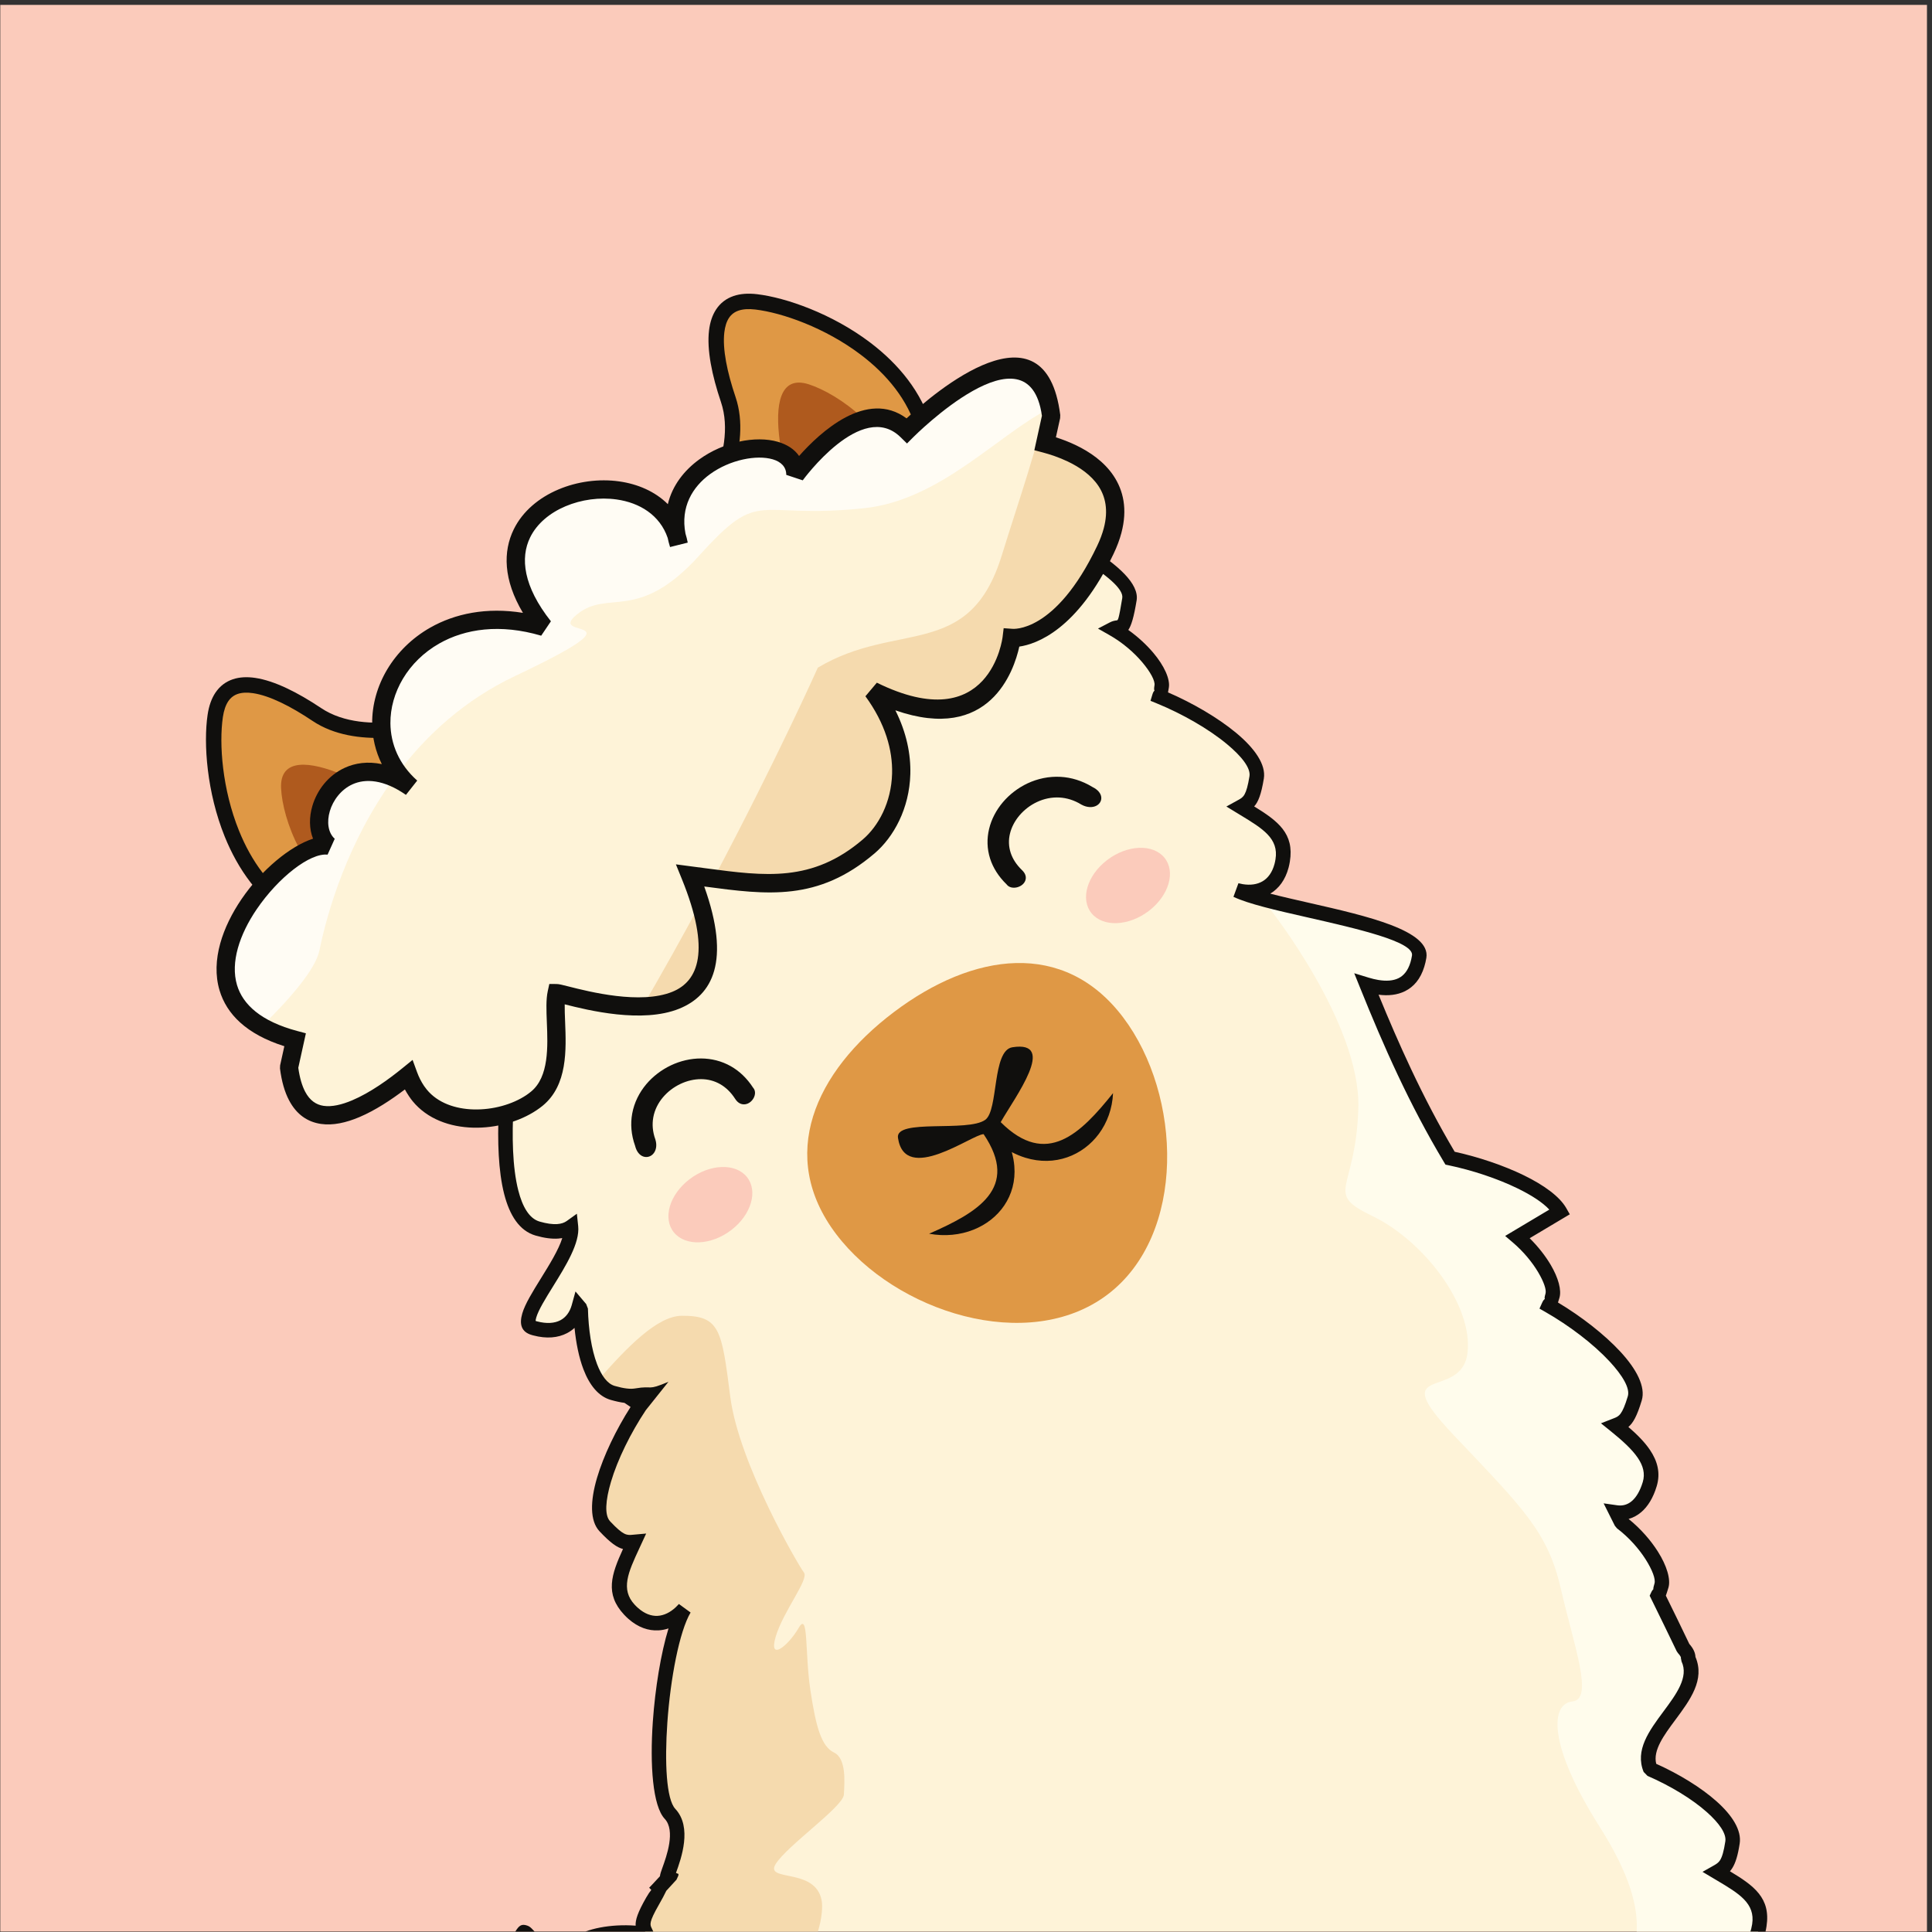 <?xml version="1.0" encoding="UTF-8"?>
<!-- Created with Inkscape (http://www.inkscape.org/) -->
<svg width="5334.7" height="5334.7" version="1.1" viewBox="0 0 5334.7 5334.7" xmlns="http://www.w3.org/2000/svg">
 <rect x="0" y="0" width="5334.7" height="5334.7" fill="#333333" stroke="none"/>
 <g>
  <g fill-rule="evenodd">
   <path transform="matrix(.133 0 0 -.133 0 5334.7)" d="m40006 40009h-4e4v-4e4h4e4v4e4" fill="#fbcbbb"/>
   <path transform="matrix(.133 0 0 -.133 0 5334.7)" d="m13277 10958c4.7-3 10.9-7.2 22.1-16.2-618-919.3-1086.4-2152-743-2518.6 343.7-366.74 435.5-339.8 612.5-324.61-267.6-580.46-487.3-995.8-100.4-1408.5 386.6-412.7 830-332.68 1139.7 19.64-470.3-792.29-751.4-3772.8-297.8-4256.8 453.7-484.04-303.5-1633.1 27.3-1230.9l-4.2-34.38c-686.4-757.65-97.1-44.45-383.7-543.92-250.8-437.05-214.7-511.24-153.5-634.48h23102c11.4 41.07 20.7 84.461 27.8 130.53 85.9 559.09-330.3 777.7-878.7 1105.2 154.6 87.38 250.9 151.97 321.8 613.89 70.9 461.85-784.1 1120.9-1705.4 1520.9-313.1 763.54 1160.7 1507.4 784.1 2300.6v0.63c7.9 61.31-27 133.09-102 213.87-171.3 357.56-348 720.16-529.7 1088.9 28.1 60.82 3-39.19 77.8 208.23 74.4 247.38-271.9 882.59-833 1309.4l-103.9 207.71c291.9-41.59 558.3 140.76 693.3 588.67 135 448.13-217.9 816.3-715.4 1217.3 165.6 65.2 259.7 81.7 404.8 562.7 145.1 481.3-822 1377.9-1784 1927.3 27 59.5 0.6-44.6 75 202.6 69.3 229.7-228 798-723.8 1221.2l879.6 524.6c-259.7 453.7-1322.5 910.8-2281.5 1111.6-707.7 1182.4-1242.5 2387.4-1731.8 3603.2 509.2-156.2 982.6-81 1090.7 580.2 108 661.2-2959.4 982.8-3791.3 1378.9 453.3-120.4 866.2 60.1 957.5 618.5 91.2 558.3-322.5 780.8-868.1 1113.6 155.4 86.2 246.7 114.9 327.8 610.7 80.9 495.8-994.6 1258.9-2020 1677.9 18.8 62.6 6.2-44.1 47.9 210.8 41.7 255.1-390 844-1007.2 1195.5 160.8 83.6 218.1-119.8 338.3 616.2 120.3 735.9-3231.3 2119.7-3643 2235.6-948.3 553.4-1936 687.1-2890 154.1l-5166.2-2886.4-3180.8-2137.7c-127.62-379.9-199.92-1149.1-73.42-2170.7l-0.08 0.2s-710.64-3955.8 453.25-4290.9c339.47-97.7 557.5-67.7 701.74 41.9 53.35-708.3 228.99-1300.9 649.24-1422.1 76.2-21.9 146.4-37.2 211-47-60.5-1106.2 17.6-2361.4 651.4-2543.8 332-95.6 547.8-68.9 692.2 34.6 67.2-635.5-1273.7-1954.9-771.1-2099.5 502.8-144.7 833.6 67.1 934.4 444.3l37.5-44.2c22.1-844.9 230.1-1621.5 665.3-1746.7 435-125.4 616-56.9 758.1 92.3 69.8-80.2 129.9-159.1 182-236.9l-383.3-89.7" fill="#fef3d8"/>
   <path transform="matrix(.133 0 0 -.133 0 5334.7)" d="m36498 9.449c11.4 41.07 20.7 84.461 27.8 130.53 85.9 559.09-330.3 777.7-878.7 1105.2 154.6 87.38 250.9 151.97 321.8 613.89 70.9 461.85-784.1 1120.9-1705.4 1520.9-313.1 763.54 1160.7 1507.4 784.1 2300.6v0.63c7.9 61.31-27 133.09-102 213.87-171.3 357.56-348 720.16-529.7 1088.9 28.1 60.82 3-39.19 77.8 208.23 74.4 247.38-271.9 882.59-833 1309.4l-103.9 207.71c291.9-41.59 558.3 140.76 693.3 588.67 135 448.13-217.9 816.3-715.4 1217.3 165.6 65.2 259.7 81.7 404.8 562.7 145.1 481.3-822 1377.9-1784 1927.3 27 59.5 0.6-44.6 75 202.6 69.3 229.7-228 798-723.8 1221.2l879.6 524.6c-259.7 453.7-1322.5 910.8-2281.5 1111.6-707.7 1182.4-1242.5 2387.4-1731.8 3603.2 509.2-156.2 982.6-81 1090.7 580.2 83.4 511.2-1730 819.3-2942.2 1115.9l-163.9-114.7s1892.9-2388.2 1842.8-4141.9c-50.2-1753.7-735.1-1747.3 304.1-2250.1 1039.3-502.7 2087.4-1841 1961.2-2842.1-126.6-1001.2-1731.1-175.6-283.9-1701.4 1447.4-1525.7 1952.5-2006.8 2224.9-3195.6 272.7-1188.7 688.4-2287 236.7-2332.8-451.6-45.9-517.9-888.87 568.1-2603.4 638.5-1007.5 795.3-1669.9 767.8-2173.3h2518.7" fill="#fffcec"/>
   <path transform="matrix(.133 0 0 -.133 0 5334.7)" d="m13277 10958c4.7-3 10.9-7.2 22.1-16.2-618-919.3-1086.4-2152-743-2518.6 343.7-366.74 435.5-339.8 612.5-324.61-267.6-580.46-487.3-995.8-100.4-1408.5 386.6-412.7 830-332.68 1139.7 19.64-470.3-792.29-751.4-3772.8-297.8-4256.8 453.7-484.04-303.5-1633.1 27.3-1230.9l-4.2-34.38c-686.4-757.65-97.1-44.45-383.7-543.92-250.8-437.05-214.7-511.24-153.5-634.48h3584.6c80.8 269.89 102.8 510.3 77.3 647.85-128.8 691.94-1197.4 372.65-951.3 758.84 245.9 386.11 1400.1 1187.5 1412.9 1435.8 12.9 248.37 57.3 747.18-202.5 872.88-259.9 125.65-375.2 513.31-493 1299.6-117.8 786.37-34.3 1650.1-244.5 1286.7s-631.2-710.12-475.7-181.29c155.4 528.81 696.3 1192 586.9 1333-109.3 140.98-1350.2 2258.2-1529.1 3646.6-178.8 1388.2-209.4 1689.3-1007.1 1684.4-508.8-3.1-1137.8-652.4-1749.8-1352.2 87.7-126.3 192.5-213.8 315.5-249.2 435-125.4 616-56.9 758.1 92.3 69.8-80.2 129.9-159.1 182-236.9l-383.3-89.7" fill="#f5daae"/>
  </g>
  <path transform="matrix(.133 0 0 -.133 0 5334.7)" d="m13408 10834c-314.5-472.4-587-1024.8-724.5-1491.2-112.1-380.03-136.6-688.95-17.5-816.23 278.1-296.74 348.9-290.57 465.2-279.86l283.8 25.59-145.1-314c-225.8-487.29-391.4-845.12-91.8-1164.8 23.2-24.63 46.7-47.62 70.3-68.19 135.8-119.48 274.5-168.95 404.8-161.84 132.2 7.4 261.8 71.87 376.5 179.16 24 22.55 45.9 45.03 65.2 66.98l242.4-176.84c-232.5-392.02-418.3-1368.4-482.4-2285.4-58-828.57-21.4-1592.1 165.1-1791 356.9-380.7 121.5-1033.1 14.1-1329.6l52.9-22.55-4.1-34.48-38-83.44-211.7-230.89c-37.1-77.687-87-172.3-152.7-286.72-211.1-367.84-188-414.66-149.3-492.54 8.1-16.457 17-34.379 29.7-63.715l1.3-2.996h-1408.8c91.9 33.867 195.1 62.172 306.3 83.355 217.9 41.429 473.2 58.562 737.1 38.672-8.4 115.18 41 273.59 221.4 587.75 39 68.003 73.4 118.09 103.5 153.94l-44.3 46.312 1.6 1.621c8.8 8.84 59.6 58.922 222.1 236.38 4.7 47.94 24.8 103.6 48.9 170.75 87.5 242.21 280.5 775.57 49.8 1021.7-248.9 265.42-309.3 1117.2-246.4 2017.8 48.3 690.49 166.9 1420.2 325.6 1934.9-67.8-22.8-137.8-36.44-208.9-40.39-208.2-11.24-421.5 60.73-621 236.18-30.5 26.79-61 56.46-91.2 88.5-405.6 432.78-264.4 837.59-23.7 1364.8-119.5 29.51-256.7 121.17-488.4 368.35-201.7 215.35-192.6 628.49-51.3 1107.6 136.3 462.09 395.2 1000.1 697 1472.7l-127.1 85.2c-84 10.8-178.6 30.9-286.2 61.8-254.7 73.4-440.8 308.3-565.8 636.3-92.1 242.1-152.8 539.1-184.5 858.4-46.5-42.8-98.8-79.6-156.4-109.7-185.6-96.7-423-120.7-702.4-46.1l-27.9 7.7c-219.9 63.3-262.3 223.8-198.5 446.1 56.7 196.8 214.9 452 384.2 725 179.2 288.9 371.8 599.8 446.6 841.2-27-4.7-55.3-8.1-84.8-10-131-9-285.4 9.9-468.7 62.7-337.7 97.2-540.2 422.4-652.5 861.1-122.8 479.9-140.2 1107.3-114.1 1704.4l-95.9 25.4c-259.76 74.9-439.87 285-560.09 578.8-87.82 214.4-144 476.1-177.19 761.7-42.2-11-87.22-18.6-135.41-22.5-133.29-10.4-290.77 8.1-478.24 62.1-1243.2 358-617.34 4132.2-563.91 4441.5-56.75 467.5-72.54 883-60.71 1232.9 14.48 427.8 70.42 762.6 143.41 979.8l59.34 77.3c2962.9 1991.2 5180.3 3255.3 8357.5 5030.5 485.4 271.1 979.9 379.1 1474.4 352.6 521.8-27.5 1041.1-205.3 1547.4-498 309-94.3 1748.8-679.9 2731-1282.6 612.6-375.9 1058.5-776 1002.8-1117.4-57.7-353.2-111.5-526.5-173-614.4 205.6-146.6 383.6-313.9 521-477 226.9-269.4 349.8-543.3 320.8-720.2l-17.1-99.1c519.5-224.8 1040.7-530.5 1414.6-841 384.5-319.3 622.1-657.2 574.7-948.7-54.7-334.3-117.9-486.7-200.7-577.8 493.6-303.7 836.5-561.4 740.8-1146.3-6.8-42.7-15.9-84.6-26.6-125.3-68-255.5-203.6-433.2-379.8-539.6 245.7-63.5 528.1-127.9 819.4-194 1186.5-270 2513.4-572.3 2420.9-1138.6-10.3-64.5-25.1-126.2-43.1-184.8-78.5-256.6-220.3-418.4-401.4-507.9-162-80.1-349.7-98.1-547.7-72.6 210-513.6 431.2-1027 673.1-1540.5 273.3-579.5 571.1-1153.8 907.1-1720.1 495.9-109.2 1014.3-283.6 1436-489 413.7-201.6 741.3-437.9 880.4-680.9l73.3-128.7-832.9-496.7c180.6-178.2 329.2-371.3 435.8-551.3 160.4-270.9 229.9-527.8 181.7-687.7l-29.8-95.4c486.1-290.9 962.8-662 1293.1-1018.6 339.5-366.7 531-732.8 445.6-1015.8-98.7-327.9-181.9-470.4-277.1-549.3 182.5-157.6 337.9-313.8 447.9-477 158.4-235.14 222.2-480.28 139.9-753.75-73.9-245.21-186-423.52-322.1-538.86-80.8-68.54-168.6-114.85-261.3-140.24 252.8-203.84 461.5-446.82 606.5-675.04 187.4-294.66 272-580.27 220.4-751.74-24.3-80.26-40.9-131.37-53.7-165.52l236.2-481.73 250.9-520.32c40.6-46.22 72-91.77 93-135.85 21.3-45.62 33-90.49 34.9-134.4 201-473.16-110.2-892.73-418.4-1308-235.1-316.48-468-630.53-396-911.31 476.5-213.5 932.8-494.03 1254.3-780.83 326.8-291.42 520.7-600 478.4-874.52-38.7-253.17-87.6-402.16-149.7-503.51-16.9-27.55-34.4-51.23-52.4-72.14 500.2-300.7 849.6-554.65 759-1143.5-5.7-38.511-12.8-74.433-20.7-107.62h-313.4c6 18.355 11.5 37.301 16.7 57.016 7.9 32.688 14.7 64.672 19.6 96.484 66.3 433.29-272.5 634.93-733.9 909.1l-296.8 176.67 226.7 127.98c58.1 32.75 105.2 60.98 138 114.05 42 68.28 77.2 182.77 108.8 391.27 24.8 162-128.5 378.98-380.7 604.11-310.1 276.69-763.1 550.11-1235.5 755.32l-79.7 81.65c-185.1 451.48 113.5 853.71 414.6 1259.4 261.8 353 526.4 709.52 372.5 1033.7l-14.1 70.42 1.1 13.88-6 14.75c-11.2 22.23-30 48.11-57 77.11l-25.4 37.82-260.7 539.09-299.8 612.45 30 65.02c19.1 41.83 33 56.94 44.5 68.37 10.3 10.45-15.6-15.79 25.6 120.58 26.7 89.37-44.2 280.97-185.7 503.33-138.6 217.74-343.4 451.72-593.8 642.2l-43.9 53.26-232.6 464.69 284.7-40.51c108.3-15.27 211.7 12.2 299.2 86.54 92.7 78.74 172.1 209.36 228.6 396.31 52.6 174.71 7.3 337.84-100.9 498.8-123 182.22-325.7 365.02-564.3 557.32l-202.9 163.5 264.5 103.2c109.4 42.3 175.6 68 292.9 457.2 50.2 166.7-109.1 432.8-378 723.5-336.5 363.5-836.7 744.1-1336.1 1029l-119.5 68.3 56.5 124.9c22.1 48.4 39 63.3 52.9 75.5 13.6 11.8-23.2-19.3 15.3 108.7 23.7 79.4-34.1 247-152.8 447.1-120.2 202.9-301 424.8-524.7 616l-159.8 136.2 916.9 546.8c-139.1 150-374.2 301.5-660.5 441-419 204.2-939.1 376.3-1430.8 479.4l-64.9 13.5-33.8 56.6c-357.9 597.7-671 1198.6-955.1 1802-282.9 599.9-540.3 1208.8-787.1 1822.1l-118.1 292.9 301.9-92.5c66.8-20.4 134.2-36.8 201.5-47.8 158.2-25.8 302.8-18.6 416.5 37.6 108 53.3 194.7 156.7 246.5 325.8 12.9 41.8 24 90.2 32.8 144.6 46.9 287.1-1133.5 555.9-2189 796-623.6 141.9-1207 274.8-1517.8 422.7l103.4 282c29.7-7.9 60.3-14.5 91.1-19.5 154.9-25.3 298.4-6.5 412.1 61.1 112.1 66.6 199.8 184.8 246.1 358.9 7.7 29.4 14.6 61.5 20.2 96.2 70.9 432.8-266 637.7-724.8 916.3l-295 179.4 248.9 137.4c102.8 56.2 165.2 90.4 230.7 491.2 28.1 172.3-164.3 415.3-468.9 668.3-381 316.4-926.6 628.5-1459.1 846l-126.8 51.9 39.4 131c14.9 49.9 29.7 67.2 41.6 80.7 12.3 14.2-19.8-21.2 1.8 110.8 15 92-81.9 273.8-253.6 477.5-168.1 199.6-404.2 406.3-679.1 562.9l-240.6 136.8 245.8 127.9c59.9 31.1 105 37.3 144.9 42.6 24.3 3.3 38.7 5.4 113.6 463.9 31.4 192.1-348.1 496.4-862.4 812-979.1 600.5-2414.1 1181.7-2671.9 1254l-35.5 15.5c-471.3 275.2-951.4 442.1-1428.8 467.5-439.1 23.5-878.9-73.1-1311.8-315l-5159.9-2882.7-3132.1-2105c-57.63-194.3-101.1-481.8-113.48-846.4-11.57-342.6 4.3-750.8 61.25-1210.9l-83.37-29.7 82.42-14.7c-1.88-10.8-686.55-3822 346.31-4119.4 151.89-43.7 273.42-59.1 369.99-51.6 84.31 6.7 149.13 31 198.8 68.6l220.58 167.3 20.93-275.7c25.63-339.5 79.68-649.7 176.5-886.1 85.8-209.5 204-356.5 364.2-402.6 32.4-9.3 66.1-18 100.6-25.5 36.8-8.3 67-14 90.9-17.6l135.5-20.7-7.4-136.2c-33.1-608.6-24-1261.9 99.7-1744.9 86.4-337.9 226.1-583.6 443-646 148.7-42.8 268.3-58.5 364.2-52 83.9 5.7 148.8 28.4 198.4 64.1l210.4 151 27.3-257.6c36.9-349.4-255.3-821-520.7-1248.8-157.6-254.2-305-492-350.2-649.3-12.3-42.5-16.7-69.9-8.1-72.2l21.6-6.2c202.4-54 366-40.8 486.3 21.9 114.5 59.7 194.7 168.8 235.2 309.7l80 288.7 221.7-261.3 36.2-93.8c11.4-433.2 72.7-845.8 189.3-1152.4 91.9-240.9 214-409.5 366.7-453.4 193.7-55.8 326.3-69.1 422-52.8 394.9 67.5 232.6-56.9 694.3 138.5l-470-589zm-2709.2-10825c77.8 126.49 127.9 164.66 248 124.17 52.6-17.918 81.4-48.879 124.7-95.531l27.2-28.637h-399.9zm3252.2 1252.8c-16.2 9.37-26.5 15.2-20 8.58l20-8.58" fill="#100f0d"/>
  <path transform="matrix(.133 0 0 -.133 0 5334.7)" d="m9221.6 25179s-1634.5-578.7-2643.1 97c-1008.7 675.5-1964.4 962.6-2110-31.8-145.8-994.5 168.96-3182.3 1640.8-4059.7 1471.7-877.4 3624.8 556 3624.8 556l378.5 1843-890.94 1595.5" fill="#df9845" fill-rule="evenodd"/>
  <path transform="matrix(.133 0 0 -.133 0 5334.7)" d="m9145.7 24988c-417.85-123.3-1757.5-446.7-2656.6 155.4-453.86 304.3-892.03 525.7-1237.3 576.4-119.98 17.7-226.67 13.8-314.76-15.7-79.42-26.6-146.65-76.4-198.12-152.8-52.99-79.5-91.42-188.2-112.17-329.6-81.14-554.6-12.87-1497.1 335.52-2358.8 249.9-618.1 643.81-1191.6 1229-1540.5 1252-746.5 3061.8 306.9 3399.9 517.5l352.72 1718.3-798.1 1429.8zm-2478.2 421.9c942.29-630.9 2496.5-80.7 2500.9-79.1l127.45 44.5 956.17-1713 17.2-109.9-391.88-1909.4-55.66-36.1c-6.36-4.2-2235.4-1488.5-3794.6-558.9-653.25 389.6-1088.7 1019-1361.8 1694.4-371.11 918.1-442.97 1928.5-355.67 2525.6 28.06 191.2 83.89 343.8 162.88 461.8 93.57 138.9 216.22 229.4 362.43 278.4 137.65 46.1 293.81 53.5 463.05 28.6 396.82-58.2 879.51-298.8 1369.5-626.9" fill="#100f0d"/>
  <path transform="matrix(.133 0 0 -.133 0 5334.7)" d="m8777.1 24274s-939.73-552.6-1643.1-256.1c-703.36 296.5-1327.6 359.4-1298.6-271.9 28.91-631.3 484.65-1944.1 1498-2309.7 1013.3-365.7 2171 776.4 2171 776.4l13.2 1182.9-740.56 878.4" fill="#af5a1e" fill-rule="evenodd"/>
  <path transform="matrix(.133 0 0 -.133 0 5334.7)" d="m14523 29238s985.1 1426.7 596.2 2576.8c-388.8 1150.1-416.5 2147.8 581.6 2028.6 998.1-118.9 3027.7-993.6 3490.5-2643.6 462.9-1649.8-1482.9-3354.1-1482.9-3354.1l-1877.8 115.9-1307.6 1276.4" fill="#df9845" fill-rule="evenodd"/>
  <path transform="matrix(.133 0 0 -.133 0 5334.7)" d="m14392 29330c2.7 3.8 939 1359.6 576 2433.6-189 558.8-295.3 1087.9-247.8 1486.1 20.2 169.1 68.2 318 148.9 439.1 85.7 128.8 204.9 223.4 362.5 276.9 134.8 45.5 296.7 59.7 488.1 36.8 599.1-71.5 1555.7-404.5 2345.3-1002.6 581-440.2 1075.3-1024.7 1280.5-1756.4 490.6-1747.4-1525.1-3512.5-1530.9-3517.4l-49.6-44.2-1944 119.7-101.9 45.6-1404.7 1371 77.6 111.8zm879.3 2536.4c346.3-1024.4-314.1-2232-542.8-2604.6l1171.7-1143.8 1751.3-108c290.7 270.3 1780.4 1741.9 1386.1 3146.2-184.2 656.8-634.7 1187-1165.9 1589.2-740.6 561.1-1632.6 872.8-2189.4 939.1-142.6 16.9-257.6 8.4-347.7-22.1-87.6-29.8-153.2-81.6-199.6-151.1-51.2-76.7-82.4-178.4-96.9-298.9-41.4-347 58.1-828.3 233.2-1346" fill="#100f0d"/>
  <path transform="matrix(.133 0 0 -.133 0 5334.7)" d="m15513 29430s778.6 762.9 676 1519.1c-102.5 756.6-0.4 1375.7 601.4 1182.9 601.9-192.6 1750.2-975.3 1838.7-2049.1 88.5-1073.4-1316.3-1893-1316.3-1893l-1145.3 295.9-654.5 944.2" fill="#af5a1e" fill-rule="evenodd"/>
  <path transform="matrix(.133 0 0 -.133 0 5334.7)" d="m18555 19096c1645 1242.8 3536 1513.6 4761.1-105.6s1320.2-4515-324.7-5757.9c-1644.9-1243-4407.1-362.2-5632.2 1256.9-1225 1619.1-449.1 3363.6 1195.8 4606.6" fill="#df9845" fill-rule="evenodd"/>
  <path transform="matrix(.133 0 0 -.133 0 5334.7)" d="m13186 16320c-83.8 233.4-98.7 459.4-61.3 668.1 41.4 231 147 440.3 294.3 614.9 68.3 80.9 146.6 154.7 231.9 220.1 85.9 65.8 179 122.5 276.1 168.8 99.1 47.1 203.4 83.5 309.8 107.8 104.8 24 212.4 36.4 319.5 35.9 211.9-1 423.6-51.6 617-161.4 173.8-98.6 332-244.9 461.8-445.3 53-58.5 49.4-142.8 11.9-213.4-16.7-31.1-40.4-60.6-68.6-83.2-30.9-24.9-67.8-42.6-107.6-47.7-73-9.4-149.4 19.5-209.1 114-88.1 137.3-193.8 236.6-308.2 302.5-124.4 71.7-260.4 104.7-396.5 105.2-72.2 0.3-145.1-8.2-216.4-24.6-73.4-16.8-145.6-42.4-214.5-75.1-69.9-33.2-136.4-73.8-197.3-120.4-60.2-45.9-115.9-99.1-165.3-157.3-100.6-119.2-172.6-261.5-200.6-417.6-25.5-142.1-14.9-296.8 43.5-457.3l1.3-4.1c38.8-128.8 8.8-235.1-48.3-296.5-25.6-27.5-56.9-47-91.1-56.7-36.1-10.2-74.7-9.8-112 3-71.5 24.3-138.8 94.1-170.3 220.3zm8834.1 7662.3c219-12.7 443.7-78.5 660-210.4 120.1-58.7 175.2-137.9 183.2-210.7 4.2-38.1-4-74.3-22.6-105.6-17.6-29.9-44.3-54.8-77.9-72.5-75.2-39.7-189.2-43.6-310.4 22.3l-3.9 2.2c-148.5 91.5-302.2 136.9-451.3 145.6-164 9.3-324-25.7-467.2-93-70.2-32.9-136.4-73.1-196.6-119-60.8-46.6-117.1-99.9-166.7-157.8-48.7-57.3-91-119.3-124.7-184.5-32.9-63.2-58.2-129.7-74.4-197.6-30.5-127.8-28.4-263.1 15.5-396.3 40.2-122.6 116.2-244.6 234.6-358.8 81.7-77.6 93.4-155.8 67.1-222.4-14.2-36.1-40.6-66.7-72.6-90.2-29.4-21.4-64.4-36.8-99.5-45.3-80.2-19.2-166.1-3.3-213 60-172.4 167.7-283.8 349.8-343.6 535.6-66.4 206.7-69 417.2-21.6 616.4 24.1 100.8 61.3 199 109.5 291.9 48.9 94.4 109.4 184 179.7 266.3 68.6 80.5 147.3 155 233.4 220.7 85.5 65.1 178 121.7 275.1 167.4 210 98.4 445.5 149.6 687.9 135.7" fill="#100f0d"/>
  <g fill-rule="evenodd">
   <path transform="matrix(.133 0 0 -.133 0 5334.7)" d="m14315 15628c417.3 319 949.6 341.4 1188.9 50 239.2-291.5 94.9-786.3-322.5-1105.3-417.5-319-949.7-341.3-1189-49.9-239.2 291.4-94.8 786.2 322.6 1105.2zm8670.1 6626.6c417.4 319 949.8 341.3 1189.1 49.9 239.2-291.3 94.7-786.2-322.6-1105.1-417.4-319.1-949.7-341.5-1188.9-50.1-239.2 291.5-94.9 786.2 322.4 1105.3" fill="#fbcbbb"/>
   <path transform="matrix(.133 0 0 -.133 0 5334.7)" d="m18643 16487c145.4-976 1540.9 74.3 1778 77.1 758.5-1121.1-128.9-1627.1-1132.1-2067 327.1-60.3 646.9-26 922 83.4 263.3 104.7 487.2 278.6 639.6 504.4 153.3 227.3 233.7 505.6 208.2 816.2-7.5 94-25 191-53.1 290.5 94.1-49 187.9-87.7 280.9-116.4 307.7-94.9 606.7-83.2 871.3 8.9 262.7 91.4 489.3 261.8 655.2 485.1 173.4 233.4 281.1 525.9 295.2 847-670.6-837.9-1381.2-1552.9-2332.4-602.6 295.5 518 1187.8 1704.5 241.8 1554.4-423.3-67.1-285.2-1304.1-561.5-1505.5-363.8-265.3-1873.8 31.8-1813.1-375.5" fill="#100f0d"/>
   <path transform="matrix(.133 0 0 -.133 0 5334.7)" d="m6126.3 18522c-3136.5 834.4-326.76 4145.5 695.64 4033.6-605.09 546.3 245.1 2230.5 1714.5 1207.4-1558.3 1383.5-11.42 4148 2753 3331-2165.5 2739.8 2384.8 3895.9 2802.9 1715.9-591.5 1901.5 2427.7 2565.4 2420.6 1440.9 0 0 1352.5 1863 2315.7 919.1 0 0 2691.8 2704.1 2995.4 300.8l-125.8-570.8c642.8-171 1961.4-715.1 1249.2-2208.1-924.6-1937.1-1944.6-1825.5-1944.6-1825.5s-278.5-2380.4-2883.1-1098.9c999.8-1369 566.1-2675.6-87.2-3231.6-1197.8-1019.4-2277.6-782.9-3702.5-600.2 1598.9-3930.4-2566-2444.7-2773.4-2443.2-106-489.1 229.8-1664.9-410.7-2190.8-640.3-525.8-1971.7-630-2498.8 157-69.8 104.2-125.54 215.8-168.09 332.7-797.6-649.7-2259.4-1574.1-2478.6 159.8l125.84 570.9" fill="#fef3d8"/>
   <path transform="matrix(.133 0 0 -.133 0 5334.7)" d="m5430.5 18797c-1957.9 1117.4 459.2 3860.7 1391.5 3758.5-554.99 501.3 114.49 1959.4 1363.2 1407.6-962.18-1316.9-1389.1-2776-1551.8-3577.5-76.67-377.6-558.13-956.6-1202.8-1588.6zm2830 5267.5c-1064.7 1443.3 453.53 3790.9 3029 3029.4-2165.4 2739.9 2384.9 3896 2802.9 1716-591.4 1901.5 2427.7 2565.4 2420.6 1440.9 0 0 1352.5 1863 2315.7 919.1 0 0 2562.9 2574.3 2968.9 465-1077.8-540.3-2266.3-1909.1-3864.9-2076.3-2276.7-238.1-2121 451.9-3408.4-973.7-1287.3-1425.4-1889.8-691.6-2550.4-1233.8-660.5-542.4 1549.2 65.2-1281.8-1276.2-1045.8-495.6-1836.5-1223.6-2431.6-2010.4" fill="#fffcf4"/>
   <path transform="matrix(.133 0 0 -.133 0 5334.7)" d="m16979 26249c1648.8 985.2 3141.8 141.8 3818.4 2328.5 374.7 1211.2 758.4 2279.5 949.8 3263 32.9-106.9 59-229.1 76.7-369l-125.8-570.8c642.8-171 1961.4-715.1 1249.2-2207.8-924.5-1937.5-1944.8-1825.8-1944.8-1825.8s-278.3-2380.4-2882.9-1099c999.8-1368.9 566.1-2675.5-87.2-3231.5-1057.6-900.2-2023.2-821.1-3215.5-664.4 1319.1 2487.7 2162.1 4376.8 2162.1 4376.8zm-2441.1-4898.1c502.8-1679.2-295.9-2105.7-1193.8-2132.7 425.3 731 825.5 1449.8 1193.8 2132.7" fill="#f5daae"/>
  </g>
  <path transform="matrix(.133 0 0 -.133 0 5334.7)" d="m5903 18390c-793.24 250.7-1198.8 671.4-1344.7 1158.7-93.33 311.8-77.13 645.3 14.04 974.7 87.82 317.3 246.14 632.7 442.3 920.8 413.46 607.7 1010.6 1101.2 1484.3 1254.3-81.3 204.4-82.5 446.7-13.88 679.4 48.11 162.8 129.74 321.4 241.15 457.5 112.96 137.8 257.81 255.4 430.37 334.5 218.51 100.2 478.4 138.1 770.42 76.8-133.02 268-197.68 554.6-200.43 842.1-3.61 389.8 106.6 780.3 314.24 1126.9 207.03 344.5 509.16 647.2 890.39 864.1 512.52 291.5 1168.5 429.5 1925.4 307.3-409.3 687.3-415.1 1276.6-189.9 1735.1 184.6 375.6 524.6 656.2 924.9 825.8 391.5 166.4 843.8 227.5 1263.3 168.3 385.5-54.5 744.6-208.3 1010.1-472.6 94 391.6 342.3 704.2 654.2 930.3 250.3 181.3 542.1 305.4 824.9 367.6 289.4 63.8 575.5 63.8 806.2-3.5 189-55.4 342.6-152.8 439.4-294 434 489.5 1405.2 1392.5 2231.7 780.8 568.8 529.9 2881.5 2515.7 3190.6 69.5l-2.6-64.6-87.8-398.2c127.7-40.9 268.7-93.5 410.6-161.4 294.1-140.5 591.7-344.8 787.2-638.2 201.9-302.8 293.3-691.7 161.5-1187.3-36.3-136.3-89.7-281.4-162.8-434.1-751.7-1575.6-1599.1-1871.8-1956-1924-111.3-503.7-614.6-2006-2572.9-1323.3 232.5-463.8 321.4-913.6 310.3-1323.1-19.4-714.6-344.5-1308.3-744.6-1648.6-1171.7-997.2-2215.5-861.4-3534.1-685.5 557.7-1559.3 165.7-2258.3-517.7-2536.5-767.7-312.3-1898-32.4-2379.2 90-1.9-103.9 3-226.7 8.3-357.7 23.7-587.2 53.2-1321.4-465.6-1747.3-37.4-30.8-80.6-62.3-128.8-94.7-353.9-236.6-841.5-372.8-1311.5-361-483.45 11.9-954.46 178.4-1259 549.2-24.39 29.8-50.02 64.8-76.78 104.6-30.62 45.3-58.75 92.2-84.65 140.1-281.46-214.4-615.34-435.1-945.38-574.6-273.93-116.1-548.99-178.1-798.18-141.4-270.6 39.8-503.11 188-662.79 493.3-87.74 167.3-152.08 383.8-186.71 657.5l2.56 64.5 87.65 397.9zm-981.84 1268.4c120.25-401.5 493.32-751.1 1253.6-953.4l175.83-46.9-157.72-716.1c29.24-210.3 78.22-373.4 142.37-495.9 96.05-183.6 229.34-271.6 381.82-294.1 173.84-25.6 380.96 24.2 595.27 115 371.19 157 754.73 432.7 1046.6 670.5l206.87 168.4 90.99-249.3c19.55-53.5 41.59-105 65.97-153.1 24.28-47.7 51.36-94.3 81.63-139.1 15.19-22.6 34.15-47.9 56.54-75.2 227.7-277.4 593.98-402.2 975.21-411.7 394.16-9.9 799.86 102.2 1090.6 296.8 31.8 21.4 64.8 46 98.9 74 373.1 306.2 347.9 935.1 327.5 1438-10 249.3-18.9 471.8 18.8 646l32.6 149.9 153.3-1c46.9-0.3 123.7-19.8 238.7-49.1 433.3-110.2 1500.1-381.7 2162.9-112 535.9 218 806 843.2 195.5 2343.7l-122.6 301.7 628.2-82.6c1230.8-163.7 2203.4-293.3 3249.6 597.2 327.8 278.9 594.5 771.3 610.7 1370 13 483.5-138.5 1036.8-553.7 1605l237 281.9c2364-1162.8 2610.6 946.3 2611.3 952.2l21.7 179.2 179.8-12.9c2.4-0.2 892.1-100.3 1759.7 1718.2 62.7 131.1 108.1 253.9 138.5 367.9 99.4 374.4 35.1 661.3-110.5 879.8-151.8 227.7-393.8 391.9-635.7 507.3-185.3 88.6-371.2 148.9-518.9 188.2l-175.9 46.6 157.4 715.1c-276.6 1959.9-2661.7-435.8-2668.7-442.6l-132.5-132.8-134.3 131.4c-805.1 789.3-2026.7-891.8-2030.2-896.5l-342.1 113.8c1 166.6-112.1 273.2-280 322.3-169 49.4-388.6 47.2-618-3.2-235.8-51.9-477.7-154.4-683.4-303.6-365.2-264.8-617.7-683.5-510.9-1235.2 18.7-59.7 34.4-122.2 46.9-187.1l-367.1-91.9c-20.1 64.4-36.3 127.6-49.3 189.5-161.9 475.7-584.7 731.2-1059.6 798.1-352.8 49.9-733.3-1.7-1062.6-141.6-320.7-135.8-590.7-355.6-733-645.5-208.3-423.6-144-1014.6 431-1742l-201.9-299c-853.3 252.2-1579.2 143.3-2116.6-162.4-324-184.2-579.85-439.8-753.18-729.4-171.87-288.4-263.46-609.9-260.46-928.4 4.12-426.9 178.4-852.1 556.52-1187.8l-234.31-296.9c-460.21 320.3-840.04 342.9-1113.1 217.7-116.41-53.4-215.63-134.7-294.53-231-80.54-98.2-138.88-210.5-172.31-324-65.27-221.3-39-447.5 101.62-574.4l-148.34-329.2c-363.31 39.8-1021.6-471.8-1473.3-1135.8-173.84-255.6-313.64-532.9-390.11-808.9-73.02-264.1-87.58-526.2-16.59-763.8" fill="#100f0d"/>
 </g>
</svg>
